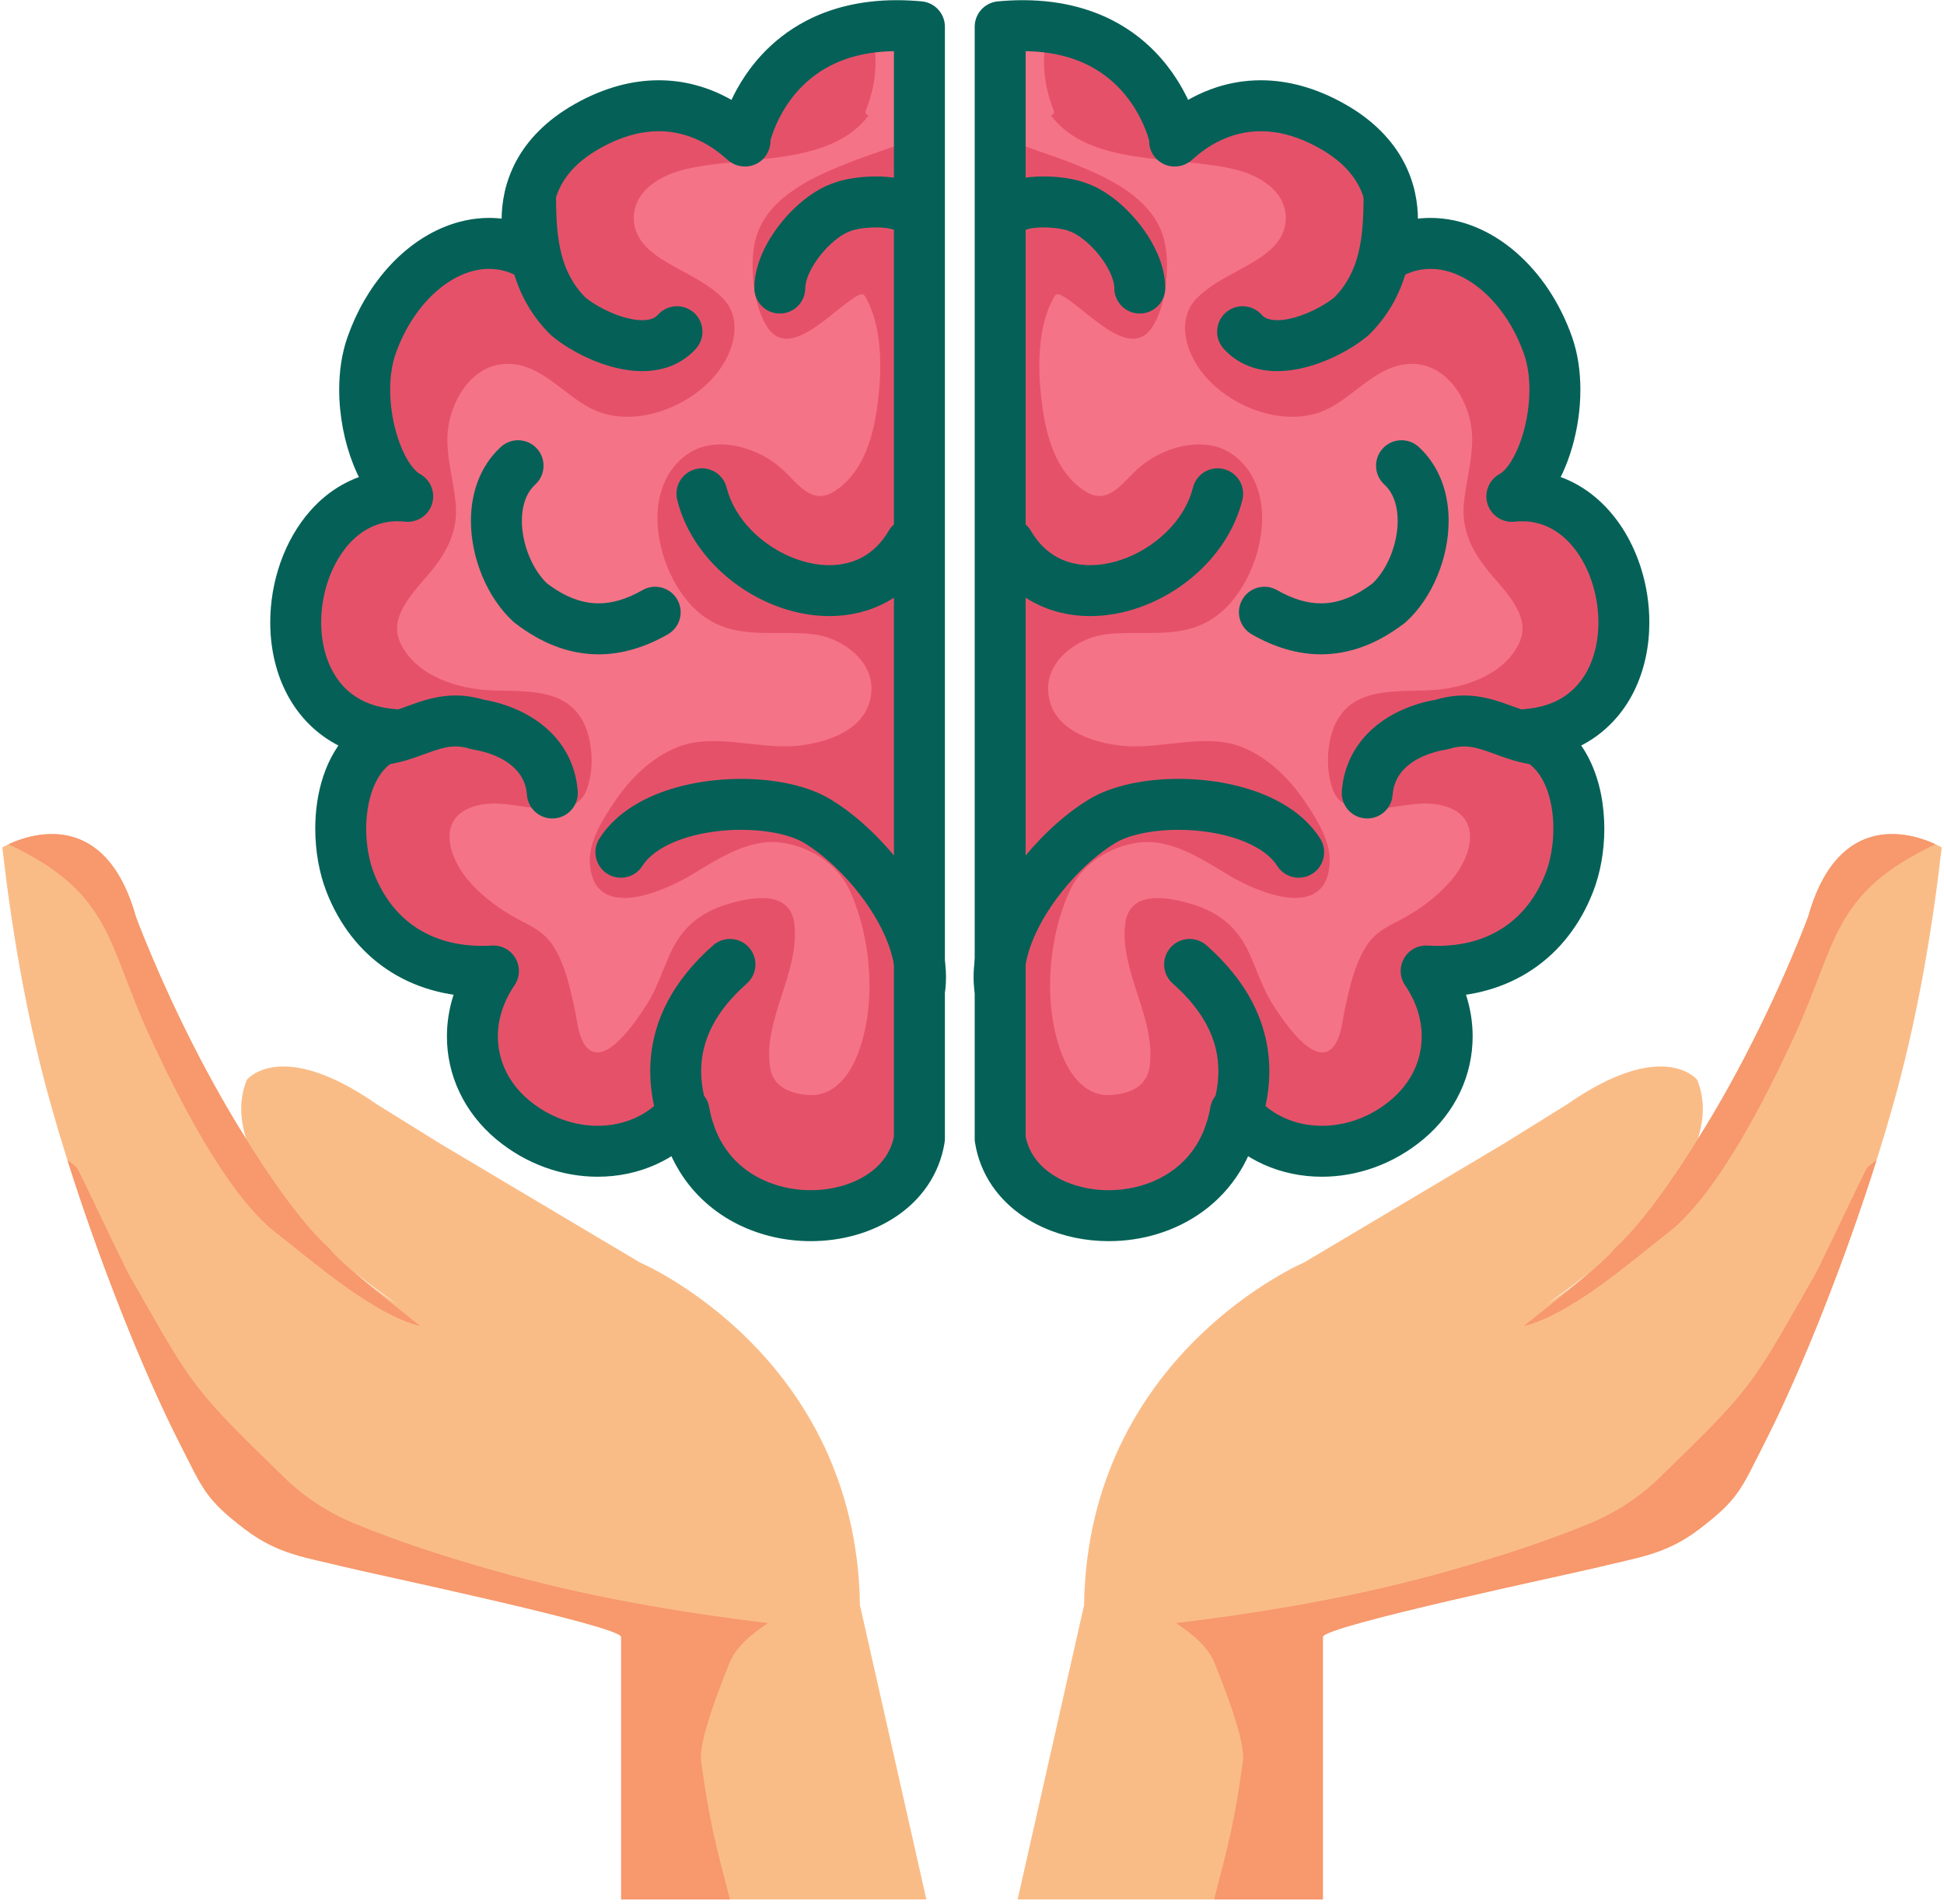 <svg xmlns="http://www.w3.org/2000/svg" xmlns:xlink="http://www.w3.org/1999/xlink" width="432" viewBox="0 0 324 317.25" height="423" preserveAspectRatio="xMidYMid meet"><defs><clipPath id="379bb02f77"><path d="M 0.383 138 L 155 138 L 155 316.5 L 0.383 316.5 Z M 0.383 138 " clip-rule="nonzero"></path></clipPath><clipPath id="c641809d55"><path d="M 11 193 L 129 193 L 129 316.5 L 11 316.5 Z M 11 193 " clip-rule="nonzero"></path></clipPath><clipPath id="cca2bb8850"><path d="M 169 138 L 323.617 138 L 323.617 316.5 L 169 316.5 Z M 169 138 " clip-rule="nonzero"></path></clipPath><clipPath id="feaf3cafde"><path d="M 196 193 L 313 193 L 313 316.5 L 196 316.5 Z M 196 193 " clip-rule="nonzero"></path></clipPath></defs><g clip-path="url(#379bb02f77)"><path fill="#fabc87" d="M 73.438 190.609 L 106.617 210.344 C 106.617 210.344 142.715 225.66 143.328 267.473 L 154.453 316.754 L 103.527 316.754 L 103.527 272.75 C 103.527 270.941 61.727 262.156 57.598 261.129 C 50.922 259.469 46.426 259.047 40.863 254.836 C 34.234 249.812 33.797 248.043 30.188 240.98 C 21.738 224.453 12.551 199.359 7.758 181.461 C 4.242 168.316 1.938 154.727 0.383 141.215 C 0.383 141.215 16.645 131.445 22.637 152.723 C 22.637 152.723 40.613 201.762 66.289 217.34 C 66.289 217.34 34.387 196.422 41.137 179.93 C 41.137 179.93 46.758 172.809 62.875 184.055 L 73.438 190.609 " fill-opacity="1" fill-rule="nonzero"></path></g><path fill="#f7986d" d="M 41.059 189.836 C 29.605 171.73 22.637 152.723 22.637 152.723 C 17.559 134.691 5.109 138.953 1.426 140.676 C 18.809 148.887 17.773 157.148 25.02 172.809 C 29.43 182.336 37.641 198.926 46.012 205.422 C 52.707 210.613 62.027 218.895 70.055 220.984 C 67.152 218.551 57.008 210.879 54.82 207.949 C 48.738 202.566 41.059 189.836 41.059 189.836 " fill-opacity="1" fill-rule="nonzero"></path><g clip-path="url(#c641809d55)"><path fill="#f7986d" d="M 121.555 277.168 C 122.715 274.25 125.41 272.191 128.004 270.453 C 112.527 268.578 97.113 265.922 82.105 261.641 C 74.316 259.422 66.512 256.941 59.02 253.84 C 54.68 252.039 50.727 249.457 47.355 246.172 C 32.371 231.582 32.371 231.582 22.02 213.289 C 21.875 213.613 13.145 194.898 12.812 194.574 C 12.32 194.098 11.793 193.688 11.246 193.324 C 16.312 209.352 23.48 227.863 30.188 240.98 C 33.797 248.043 34.234 249.812 40.863 254.836 C 46.426 259.047 50.922 259.469 57.598 261.129 C 61.727 262.156 103.527 270.941 103.527 272.75 L 103.527 316.754 L 121.727 316.754 C 119.203 307.137 118.219 303.395 116.855 293.504 C 116.371 290.012 120.207 280.543 121.555 277.168 " fill-opacity="1" fill-rule="nonzero"></path></g><g clip-path="url(#cca2bb8850)"><path fill="#fabc87" d="M 250.566 190.609 L 217.387 210.344 C 217.387 210.344 181.289 225.66 180.676 267.473 L 169.547 316.754 L 220.477 316.754 L 220.477 272.75 C 220.477 270.941 262.277 262.156 266.402 261.129 C 273.082 259.469 277.578 259.047 283.141 254.836 C 289.77 249.812 290.207 248.043 293.816 240.98 C 302.262 224.453 311.453 199.359 316.242 181.461 C 319.762 168.316 322.066 154.727 323.621 141.215 C 323.621 141.215 307.355 131.445 301.363 152.727 C 301.363 152.727 283.391 201.762 257.711 217.34 C 257.711 217.34 289.617 196.422 282.867 179.93 C 282.867 179.93 277.242 172.809 261.125 184.055 L 250.566 190.609 " fill-opacity="1" fill-rule="nonzero"></path></g><path fill="#f7986d" d="M 269.188 207.949 C 266.996 210.879 256.855 218.551 253.949 220.984 C 261.98 218.895 271.297 210.613 277.992 205.422 C 286.367 198.926 294.578 182.336 298.984 172.809 C 306.23 157.148 305.195 148.887 322.578 140.676 C 318.895 138.953 306.445 134.691 301.367 152.723 C 301.367 152.723 294.398 171.73 282.945 189.836 C 282.945 189.836 275.266 202.566 269.188 207.949 " fill-opacity="1" fill-rule="nonzero"></path><g clip-path="url(#feaf3cafde)"><path fill="#f7986d" d="M 202.453 277.168 C 201.289 274.25 198.594 272.191 196 270.453 C 211.48 268.578 226.891 265.922 241.898 261.641 C 249.688 259.422 257.492 256.941 264.98 253.84 C 269.324 252.039 273.281 249.457 276.648 246.172 C 291.633 231.582 291.633 231.582 301.984 213.289 C 302.129 213.613 310.859 194.898 311.191 194.574 C 311.688 194.098 312.211 193.688 312.762 193.32 C 307.691 209.352 300.523 227.863 293.816 240.98 C 290.207 248.043 289.77 249.812 283.145 254.836 C 277.578 259.047 273.082 259.469 266.406 261.129 C 262.277 262.156 220.48 270.941 220.48 272.746 L 220.48 316.754 L 202.277 316.754 C 204.801 307.137 205.785 303.395 207.148 293.504 C 207.633 290.012 203.797 280.543 202.453 277.168 " fill-opacity="1" fill-rule="nonzero"></path></g><path fill="#f57387" d="M 153.234 4.457 C 128.059 2.141 124.055 23.289 124.055 23.289 C 125.367 25.375 114.871 11.383 97.793 21.086 C 83.438 29.25 88.848 42.613 88.848 42.613 C 78.777 36.648 66.617 44.293 61.934 57.539 C 58.789 66.422 62.48 79.773 67.953 82.703 C 46.699 80.484 40.664 120.406 65.43 122.375 C 56.445 125.391 55.184 138.902 58.383 147.082 C 62.297 157.09 70.961 162.477 82.238 161.797 C 76.602 170.051 77.84 180.215 85.406 186.555 C 94.449 194.129 107.379 193.438 114.016 185.227 C 118.035 208.262 150.457 206.871 153.234 189.73 L 153.234 4.457 " fill-opacity="1" fill-rule="nonzero"></path><path fill="#e6516a" d="M 126.109 39.246 C 124.734 43.473 125.449 51.184 128.086 54.793 C 132.004 60.16 139.414 50.883 143.219 49.125 C 143.566 48.965 143.984 49.023 144.188 49.379 C 147.066 54.395 147 61.344 146.316 66.898 C 145.645 72.352 144.133 78.465 139.234 81.758 C 135.375 84.352 133.078 80.688 130.426 78.227 C 126.527 74.602 119.297 72.32 114.508 75.719 C 105.988 81.766 109.68 96.582 116.688 102.25 C 122.336 106.816 128.832 104.945 135.492 105.676 C 140.055 106.176 145.473 109.875 145.242 115.074 C 144.953 121.5 137.898 123.859 132.465 124.301 C 126.137 124.82 118.832 122.051 112.785 124.539 C 108.5 126.301 104.988 129.785 102.426 133.59 C 100.477 136.48 98.07 140.23 98.309 143.883 C 98.953 153.602 110.449 148.648 115.117 145.852 C 119.5 143.227 124.637 139.738 130.035 140.383 C 134.703 140.938 139.414 143.773 141.48 148.109 C 145.328 156.176 146.242 168.09 142.645 176.398 C 141.297 179.508 138.773 182.617 135.035 182.469 C 131.957 182.344 128.863 181.207 128.352 177.895 C 127.121 169.863 133.262 162.152 132.41 154.07 C 131.801 148.25 125.363 149.406 121.25 150.66 C 116.723 152.043 113.707 154.5 111.727 158.824 C 110.391 161.738 109.418 164.949 107.629 167.641 C 106.34 169.574 101.031 177.949 97.832 174.57 C 96.41 173.07 96.223 170.168 95.812 168.27 C 95.027 164.656 94.191 160.656 92.137 157.523 C 90.367 154.836 87.855 154.09 85.223 152.543 C 82.441 150.914 79.684 148.754 77.668 146.223 C 74.676 142.477 72.891 136.277 79.027 134.355 C 83.035 133.102 87.336 134.773 91.398 134.836 C 93.816 134.871 96.527 134.457 97.625 131.965 C 99.078 128.664 98.875 123.523 97.238 120.34 C 94.027 114.09 86.398 115.441 80.531 114.934 C 75.238 114.477 68.879 112.145 66.613 106.867 C 64.645 102.289 69.82 97.82 72.285 94.648 C 74.844 91.359 76.379 87.965 75.934 83.703 C 75.566 80.145 74.512 76.566 74.566 72.969 C 74.648 67.441 78.41 60.473 84.824 60.633 C 90.871 60.781 94.605 66.828 100.043 68.723 C 107.23 71.223 116.75 67.012 120.621 60.547 C 122.633 57.191 123.465 52.676 120.406 49.637 C 118.438 47.676 115.988 46.391 113.574 45.074 C 109.961 43.109 105.438 40.762 105.641 36.023 C 105.824 31.777 109.992 29.328 113.645 28.352 C 123.176 25.801 138.254 28.012 144.762 19.23 C 144.41 19.145 144.137 18.844 144.312 18.41 C 146.215 13.656 146.398 8.879 145.047 4.57 C 127.16 6.926 124.051 23.289 124.051 23.289 C 125.363 25.375 114.871 11.383 97.793 21.086 C 83.438 29.25 88.848 42.613 88.848 42.613 C 78.773 36.652 66.617 44.293 61.934 57.535 C 58.789 66.426 62.48 79.773 67.953 82.707 C 46.699 80.488 40.66 120.406 65.43 122.379 C 56.445 125.391 55.184 138.902 58.383 147.082 C 62.297 157.09 70.961 162.477 82.238 161.797 C 76.602 170.051 77.84 180.215 85.406 186.555 C 94.445 194.129 107.379 193.438 114.016 185.227 C 118.035 208.262 150.457 206.871 153.234 189.73 L 153.234 22.84 C 149.199 24.461 145.012 25.699 140.969 27.305 C 135.23 29.586 128.184 32.867 126.109 39.246 " fill-opacity="1" fill-rule="nonzero"></path><path fill="#056157" d="M 153.238 4.457 L 153.625 0.227 C 152.195 0.094 150.812 0.031 149.484 0.031 C 143.41 0.023 138.359 1.371 134.332 3.484 C 131.309 5.062 128.879 7.055 126.961 9.121 C 124.082 12.23 122.348 15.492 121.309 18 C 120.273 20.512 119.926 22.281 119.883 22.5 C 119.684 23.547 119.891 24.648 120.461 25.551 L 120.465 25.559 L 122.711 24.176 L 120.367 25.379 C 120.441 25.523 120.461 25.551 120.465 25.559 L 122.711 24.176 L 120.367 25.379 L 123.844 23.59 L 120.188 24.973 C 120.27 25.195 120.328 25.301 120.367 25.379 L 123.844 23.59 L 120.188 24.973 L 124.062 23.508 L 120.039 24.5 C 120.094 24.715 120.145 24.859 120.188 24.973 L 124.062 23.508 L 120.039 24.5 L 124.125 23.492 L 119.918 23.492 C 119.922 23.984 119.988 24.273 120.039 24.5 L 124.125 23.492 L 119.918 23.492 L 124.152 23.492 L 120.117 22.215 C 119.957 22.711 119.918 23.141 119.918 23.492 L 124.152 23.492 L 120.117 22.215 L 124.156 23.496 L 120.707 21.031 C 120.426 21.426 120.234 21.84 120.117 22.215 L 124.156 23.496 L 120.707 21.031 L 124.156 23.496 L 122.414 19.629 C 121.77 19.914 121.125 20.434 120.707 21.031 L 124.156 23.496 L 122.414 19.629 L 124.156 23.492 L 124.156 19.258 C 123.676 19.258 123.066 19.336 122.414 19.629 L 124.156 23.492 L 124.156 19.258 L 124.156 23.48 L 125.363 19.434 C 125.094 19.355 124.727 19.262 124.156 19.258 L 124.156 23.48 L 125.363 19.434 L 124.172 23.422 L 126.258 19.816 C 126.094 19.73 125.887 19.598 125.363 19.434 L 124.172 23.422 L 126.258 19.816 L 124.387 23.055 L 126.688 20.105 C 126.625 20.062 126.559 19.996 126.258 19.816 L 124.387 23.055 L 126.688 20.105 L 125.25 21.945 L 126.73 20.141 L 126.688 20.105 L 125.25 21.945 L 126.73 20.141 L 126.094 20.918 L 126.738 20.148 L 126.73 20.141 L 126.094 20.918 L 126.738 20.148 L 126.699 20.113 C 126.594 20.023 126.359 19.812 126.055 19.555 C 124.98 18.645 123.027 17.109 120.293 15.793 C 117.562 14.477 113.996 13.371 109.793 13.375 C 105.562 13.367 100.742 14.512 95.695 17.395 C 90.996 20.055 87.848 23.43 86.004 26.902 C 84.152 30.375 83.598 33.844 83.602 36.676 C 83.613 40.961 84.793 43.879 84.914 44.203 L 88.848 42.609 L 91.012 38.957 C 88.02 37.176 84.734 36.305 81.516 36.309 C 78.898 36.309 76.332 36.871 73.938 37.863 C 70.34 39.355 67.102 41.805 64.383 44.922 C 61.66 48.039 59.445 51.836 57.934 56.121 L 57.934 56.117 C 56.934 58.945 56.535 61.945 56.531 64.922 C 56.539 69.301 57.395 73.645 58.891 77.418 C 59.645 79.301 60.559 81.047 61.691 82.59 C 62.824 84.117 64.176 85.484 65.949 86.445 L 67.957 82.703 L 68.398 78.48 C 67.68 78.406 66.969 78.367 66.266 78.367 C 62.895 78.363 59.75 79.242 57.066 80.754 C 55.051 81.883 53.289 83.348 51.793 85.027 C 49.543 87.547 47.875 90.535 46.746 93.723 C 45.625 96.91 45.039 100.309 45.039 103.707 C 45.039 106.352 45.395 109 46.16 111.543 C 47.305 115.348 49.406 118.949 52.621 121.691 C 54.223 123.059 56.09 124.203 58.184 125.039 C 60.281 125.875 62.594 126.41 65.094 126.609 L 65.43 122.375 L 64.078 118.352 C 61.953 119.059 60.094 120.227 58.586 121.66 C 56.312 123.82 54.824 126.52 53.883 129.336 C 52.945 132.164 52.543 135.145 52.543 138.082 C 52.547 141.785 53.18 145.418 54.426 148.629 C 56.539 154.055 60 158.516 64.5 161.531 C 68.996 164.562 74.457 166.105 80.355 166.098 C 81.062 166.098 81.773 166.078 82.488 166.035 L 82.238 161.797 L 78.73 159.402 C 75.93 163.496 74.484 168.121 74.488 172.699 C 74.484 175.898 75.191 179.07 76.578 181.992 C 77.961 184.918 80.023 187.586 82.676 189.809 L 82.68 189.812 C 87.676 193.992 93.723 196.078 99.613 196.078 C 102.965 196.078 106.273 195.406 109.316 194.039 C 112.355 192.68 115.121 190.613 117.32 187.895 L 114.016 185.227 L 109.832 185.953 C 110.441 189.445 111.633 192.555 113.281 195.215 C 115.75 199.215 119.223 202.152 123.043 204.039 C 126.871 205.93 131.043 206.809 135.137 206.812 C 140.184 206.805 145.145 205.484 149.25 202.773 C 151.301 201.414 153.129 199.691 154.555 197.609 C 155.984 195.527 156.996 193.086 157.426 190.41 C 157.469 190.16 157.484 189.98 157.484 189.73 L 157.484 4.457 C 157.484 2.266 155.809 0.43 153.625 0.227 L 153.238 4.457 L 148.988 4.457 L 148.988 189.73 L 153.238 189.73 L 149.043 189.051 C 148.809 190.492 148.297 191.711 147.551 192.809 C 146.43 194.449 144.715 195.824 142.543 196.801 C 140.379 197.777 137.789 198.32 135.137 198.32 C 131.305 198.32 127.414 197.191 124.395 194.961 C 122.879 193.844 121.562 192.457 120.504 190.75 C 119.445 189.035 118.637 186.988 118.199 184.492 C 117.914 182.855 116.695 181.531 115.082 181.113 C 113.469 180.695 111.762 181.262 110.715 182.555 C 109.379 184.203 107.727 185.441 105.836 186.293 C 103.949 187.141 101.824 187.59 99.613 187.586 C 95.723 187.59 91.598 186.203 88.133 183.301 C 86.375 181.828 85.102 180.145 84.254 178.355 C 83.406 176.566 82.98 174.66 82.98 172.699 C 82.98 169.898 83.848 166.977 85.746 164.191 C 86.66 162.848 86.734 161.117 85.934 159.703 C 85.133 158.289 83.609 157.461 81.988 157.559 C 81.43 157.59 80.887 157.605 80.355 157.605 C 75.898 157.602 72.219 156.48 69.238 154.484 C 66.266 152.477 63.918 149.551 62.336 145.535 C 61.531 143.496 61.027 140.777 61.035 138.082 C 61.027 135.223 61.598 132.395 62.625 130.34 C 63.137 129.309 63.746 128.465 64.426 127.82 C 65.109 127.18 65.855 126.715 66.781 126.402 C 68.688 125.762 69.891 123.855 69.645 121.859 C 69.398 119.863 67.773 118.301 65.766 118.145 C 63.473 117.957 61.648 117.395 60.156 116.605 C 57.926 115.41 56.348 113.676 55.227 111.453 C 54.113 109.242 53.527 106.531 53.531 103.707 C 53.531 101.562 53.867 99.359 54.504 97.312 C 55.457 94.227 57.09 91.52 59.098 89.703 C 60.102 88.789 61.188 88.09 62.367 87.609 C 63.547 87.129 64.82 86.863 66.266 86.859 C 66.664 86.859 67.082 86.883 67.512 86.93 C 69.527 87.137 71.418 85.887 72.016 83.953 C 72.609 82.016 71.746 79.918 69.961 78.961 C 69.691 78.828 69.125 78.371 68.531 77.559 C 67.629 76.344 66.695 74.387 66.055 72.137 C 65.402 69.887 65.023 67.34 65.027 64.922 C 65.023 62.727 65.34 60.637 65.938 58.953 L 65.938 58.949 C 67.496 54.535 70.004 50.895 72.828 48.457 C 74.238 47.238 75.719 46.316 77.188 45.707 C 78.656 45.102 80.105 44.801 81.516 44.801 C 83.25 44.809 84.938 45.238 86.688 46.266 C 88.254 47.191 90.238 47.016 91.621 45.828 C 93 44.641 93.469 42.703 92.785 41.016 L 90.664 41.875 L 92.797 41.047 L 92.785 41.016 L 90.664 41.875 L 92.797 41.047 L 92.793 41.031 C 92.715 40.84 92.09 39 92.094 36.676 C 92.098 34.914 92.426 32.91 93.5 30.902 C 94.582 28.895 96.406 26.77 99.891 24.777 C 103.812 22.559 107.059 21.875 109.793 21.867 C 111.527 21.867 113.074 22.152 114.449 22.59 C 116.512 23.238 118.188 24.238 119.352 25.082 C 119.938 25.504 120.391 25.883 120.727 26.176 C 120.898 26.324 121.035 26.441 121.195 26.582 C 121.281 26.652 121.359 26.727 121.539 26.859 C 121.637 26.93 121.746 27.016 122 27.164 C 122.133 27.242 122.297 27.336 122.59 27.453 C 122.734 27.508 122.918 27.57 123.164 27.633 C 123.41 27.691 123.723 27.746 124.156 27.75 C 124.586 27.75 125.113 27.684 125.688 27.465 C 126.117 27.301 126.562 27.043 126.945 26.711 C 127.527 26.207 127.938 25.551 128.145 24.973 C 128.359 24.391 128.41 23.891 128.41 23.492 C 128.406 22.93 128.32 22.617 128.262 22.379 C 128.148 21.977 128.062 21.801 127.996 21.656 C 127.898 21.445 127.836 21.344 127.781 21.25 C 127.73 21.156 127.688 21.09 127.645 21.023 L 124.055 23.289 L 128.227 24.078 L 125.625 23.586 L 128.223 24.102 L 128.227 24.078 L 125.625 23.586 L 128.223 24.102 L 128.223 24.098 C 128.238 24.016 128.473 22.934 129.094 21.398 C 129.559 20.25 130.242 18.852 131.195 17.422 C 132.633 15.277 134.652 13.09 137.531 11.418 C 140.422 9.75 144.203 8.531 149.484 8.523 C 150.543 8.523 151.66 8.574 152.844 8.684 L 153.238 4.457 L 148.988 4.457 L 153.238 4.457 " fill-opacity="1" fill-rule="nonzero"></path><path fill="#056157" d="M 118.812 187.074 C 117.461 183.918 116.867 181.078 116.867 178.484 C 116.871 175.836 117.469 173.41 118.699 171.004 C 119.93 168.602 121.824 166.219 124.469 163.887 C 126.23 162.336 126.398 159.652 124.848 157.895 C 123.297 156.133 120.613 155.965 118.855 157.516 C 115.574 160.406 112.949 163.602 111.141 167.129 C 109.328 170.645 108.367 174.5 108.375 178.484 C 108.371 182.395 109.281 186.395 111.004 190.418 C 111.93 192.574 114.426 193.574 116.582 192.648 C 118.734 191.727 119.734 189.23 118.812 187.074 " fill-opacity="1" fill-rule="nonzero"></path><path fill="#056157" d="M 63.328 127.539 C 64.926 127.406 66.367 127.086 67.645 126.711 C 69.566 126.145 71.129 125.488 72.449 125.059 C 73.781 124.613 74.828 124.379 75.91 124.379 C 76.629 124.383 77.387 124.477 78.34 124.77 C 78.508 124.82 78.723 124.871 78.898 124.902 C 80.16 125.109 81.379 125.449 82.461 125.902 C 84.094 126.582 85.398 127.504 86.273 128.555 C 86.715 129.082 87.062 129.645 87.324 130.277 C 87.582 130.91 87.758 131.617 87.824 132.461 C 88.004 134.801 90.043 136.551 92.383 136.371 C 94.723 136.191 96.473 134.148 96.293 131.812 C 96.121 129.559 95.492 127.457 94.504 125.629 C 93.02 122.879 90.773 120.801 88.297 119.344 C 85.809 117.879 83.062 116.984 80.285 116.523 L 79.594 120.711 L 80.844 116.656 C 79.125 116.121 77.461 115.883 75.91 115.887 C 74.332 115.887 72.887 116.125 71.598 116.457 C 69.66 116.957 68.074 117.617 66.648 118.109 C 65.215 118.609 63.969 118.961 62.621 119.074 C 60.281 119.27 58.547 121.324 58.742 123.66 C 58.938 126 60.992 127.734 63.328 127.539 " fill-opacity="1" fill-rule="nonzero"></path><path fill="#056157" d="M 84.176 32.418 C 84.18 36.156 84.293 40.125 85.273 44.145 C 85.766 46.148 86.48 48.168 87.523 50.121 C 88.562 52.07 89.926 53.953 91.652 55.676 L 91.891 55.895 C 92.723 56.605 93.676 57.285 94.758 57.953 C 96.379 58.941 98.27 59.883 100.34 60.605 C 102.414 61.32 104.66 61.836 107.043 61.844 C 108.562 61.844 110.145 61.625 111.703 61.035 C 113.258 60.449 114.77 59.469 115.984 58.113 C 117.555 56.371 117.418 53.688 115.676 52.117 C 113.934 50.547 111.246 50.688 109.676 52.426 C 109.379 52.754 109.102 52.934 108.695 53.094 C 108.293 53.246 107.742 53.352 107.043 53.352 C 105.594 53.363 103.57 52.848 101.738 52.035 C 100.82 51.633 99.945 51.168 99.195 50.707 C 98.445 50.25 97.816 49.789 97.418 49.449 L 94.652 52.672 L 97.656 49.668 C 96.523 48.535 95.684 47.367 95.02 46.125 C 94.027 44.262 93.434 42.199 93.09 39.895 C 92.746 37.594 92.668 35.07 92.668 32.418 C 92.668 30.074 90.77 28.176 88.422 28.176 C 86.078 28.176 84.176 30.074 84.176 32.418 " fill-opacity="1" fill-rule="nonzero"></path><path fill="#056157" d="M 155.617 32.879 C 154.902 31.992 154.066 31.375 153.25 30.926 C 152.016 30.258 150.789 29.918 149.578 29.695 C 148.367 29.48 147.164 29.398 145.992 29.398 C 144.645 29.398 143.34 29.508 142.137 29.695 C 141.535 29.789 140.957 29.902 140.402 30.039 C 139.848 30.18 139.316 30.34 138.773 30.559 L 140.355 34.496 L 139.016 30.469 C 137.223 31.07 135.633 32.031 134.145 33.188 C 131.926 34.93 129.945 37.145 128.406 39.625 C 127.641 40.871 126.988 42.188 126.512 43.578 C 126.035 44.969 125.723 46.441 125.723 48 C 125.723 50.344 127.621 52.246 129.969 52.246 C 132.312 52.246 134.215 50.344 134.215 48 C 134.207 47.48 134.383 46.613 134.824 45.621 C 135.465 44.137 136.672 42.426 138.02 41.086 C 138.688 40.414 139.391 39.832 140.043 39.391 C 140.691 38.953 141.289 38.66 141.699 38.527 L 141.941 38.438 C 142 38.41 142.195 38.344 142.461 38.281 C 143.27 38.074 144.676 37.887 145.992 37.895 C 147.008 37.887 147.992 38 148.602 38.172 C 148.902 38.25 149.105 38.34 149.168 38.375 L 149.188 38.387 L 149.691 37.625 L 148.988 38.188 C 149.102 38.328 149.188 38.387 149.188 38.387 L 149.691 37.625 L 148.988 38.188 C 150.453 40.02 153.129 40.316 154.957 38.848 C 156.785 37.383 157.082 34.711 155.617 32.879 " fill-opacity="1" fill-rule="nonzero"></path><path fill="#056157" d="M 112.867 83.309 C 113.586 86.184 114.875 88.82 116.535 91.152 C 119.035 94.652 122.367 97.48 126.102 99.484 C 129.84 101.477 134 102.656 138.23 102.66 C 141.484 102.664 144.793 101.941 147.805 100.297 C 150.816 98.664 153.48 96.105 155.445 92.738 C 156.633 90.715 155.957 88.113 153.934 86.926 C 151.91 85.738 149.309 86.418 148.121 88.441 C 146.852 90.59 145.375 91.941 143.738 92.844 C 142.102 93.734 140.25 94.164 138.23 94.172 C 136.484 94.172 134.629 93.836 132.801 93.188 C 130.059 92.219 127.406 90.547 125.328 88.445 C 123.246 86.344 121.754 83.848 121.105 81.25 C 120.535 78.977 118.23 77.59 115.957 78.16 C 113.684 78.73 112.297 81.035 112.867 83.309 " fill-opacity="1" fill-rule="nonzero"></path><path fill="#056157" d="M 83.477 74.473 C 81.672 76.121 80.398 78.148 79.613 80.262 C 78.82 82.383 78.492 84.598 78.488 86.785 C 78.492 89.98 79.188 93.133 80.387 96.02 C 81.598 98.902 83.305 101.527 85.566 103.598 L 85.832 103.82 C 87.98 105.469 90.211 106.773 92.543 107.668 C 94.875 108.562 97.312 109.031 99.766 109.031 C 103.699 109.031 107.586 107.828 111.301 105.703 C 113.336 104.543 114.047 101.949 112.883 99.91 C 111.723 97.875 109.129 97.164 107.094 98.328 C 104.344 99.891 101.969 100.535 99.766 100.535 C 98.375 100.535 97.02 100.285 95.578 99.734 C 94.137 99.188 92.617 98.324 91.012 97.09 L 88.422 100.453 L 91.281 97.312 C 90.148 96.293 89.012 94.652 88.227 92.75 C 87.43 90.852 86.977 88.711 86.98 86.785 C 86.98 85.461 87.188 84.246 87.566 83.238 C 87.949 82.219 88.48 81.41 89.215 80.734 C 90.941 79.152 91.059 76.465 89.477 74.734 C 87.891 73.008 85.203 72.891 83.477 74.473 " fill-opacity="1" fill-rule="nonzero"></path><path fill="#056157" d="M 107.066 144.285 C 107.594 143.453 108.375 142.648 109.43 141.902 C 111.004 140.781 113.191 139.836 115.664 139.215 C 118.133 138.586 120.875 138.273 123.516 138.273 C 125.73 138.273 127.875 138.496 129.711 138.891 C 131.543 139.281 133.07 139.871 134.012 140.449 C 135.715 141.473 137.582 142.926 139.379 144.652 C 142.074 147.246 144.609 150.465 146.391 153.719 C 147.285 155.344 147.992 156.98 148.465 158.527 C 148.938 160.082 149.176 161.543 149.172 162.836 C 149.172 163.203 149.156 163.555 149.121 163.898 C 148.875 166.23 150.57 168.32 152.902 168.562 C 155.234 168.805 157.324 167.113 157.566 164.777 C 157.633 164.133 157.668 163.484 157.668 162.836 C 157.664 159.766 156.953 156.75 155.828 153.867 C 154.133 149.539 151.492 145.465 148.445 141.902 C 145.387 138.348 141.934 135.316 138.398 133.176 C 136.348 131.941 134.016 131.141 131.5 130.59 C 128.988 130.051 126.285 129.781 123.516 129.781 C 119.117 129.785 114.555 130.449 110.391 131.961 C 108.309 132.719 106.324 133.695 104.527 134.965 C 102.734 136.23 101.125 137.805 99.898 139.727 C 98.641 141.707 99.227 144.332 101.203 145.59 C 103.184 146.848 105.809 146.266 107.066 144.285 " fill-opacity="1" fill-rule="nonzero"></path><path fill="#f57387" d="M 166.695 4.457 C 191.875 2.141 195.879 23.289 195.879 23.289 C 194.566 25.375 205.059 11.383 222.137 21.086 C 236.492 29.25 231.082 42.613 231.082 42.613 C 241.156 36.648 253.316 44.293 257.996 57.539 C 261.141 66.422 257.449 79.773 251.973 82.703 C 273.23 80.484 279.27 120.406 254.504 122.375 C 263.484 125.391 264.746 138.902 261.551 147.082 C 257.633 157.09 248.973 162.477 237.691 161.797 C 243.328 170.051 242.094 180.215 234.523 186.555 C 225.48 194.129 212.551 193.438 205.914 185.227 C 201.895 208.262 169.473 206.871 166.695 189.73 L 166.695 4.457 " fill-opacity="1" fill-rule="nonzero"></path><path fill="#e6516a" d="M 193.82 39.246 C 195.195 43.473 194.48 51.184 191.844 54.793 C 187.926 60.16 180.512 50.883 176.711 49.125 C 176.359 48.965 175.945 49.023 175.738 49.379 C 172.863 54.395 172.926 61.344 173.613 66.898 C 174.285 72.352 175.797 78.465 180.695 81.758 C 184.555 84.352 186.852 80.688 189.5 78.227 C 193.402 74.602 200.633 72.32 205.422 75.719 C 213.941 81.766 210.25 96.582 203.242 102.25 C 197.594 106.816 191.098 104.945 184.438 105.676 C 179.875 106.176 174.453 109.875 174.688 115.074 C 174.973 121.5 182.031 123.859 187.461 124.301 C 193.793 124.82 201.098 122.051 207.141 124.539 C 211.43 126.301 214.941 129.785 217.5 133.59 C 219.453 136.48 221.859 140.23 221.617 143.883 C 220.977 153.602 209.48 148.648 204.812 145.852 C 200.43 143.227 195.289 139.738 189.895 140.383 C 185.227 140.938 180.512 143.773 178.449 148.109 C 174.602 156.176 173.684 168.09 177.285 176.398 C 178.633 179.508 181.156 182.617 184.895 182.469 C 187.973 182.344 191.07 181.207 191.574 177.895 C 192.809 169.863 186.668 162.152 187.516 154.07 C 188.129 148.25 194.566 149.406 198.676 150.66 C 203.207 152.043 206.219 154.5 208.203 158.824 C 209.535 161.738 210.512 164.949 212.301 167.641 C 213.586 169.574 218.898 177.949 222.098 174.57 C 223.52 173.07 223.703 170.168 224.117 168.27 C 224.902 164.656 225.738 160.656 227.793 157.523 C 229.562 154.836 232.074 154.09 234.707 152.543 C 237.484 150.914 240.242 148.754 242.262 146.223 C 245.25 142.477 247.035 136.277 240.902 134.355 C 236.895 133.102 232.594 134.773 228.531 134.836 C 226.113 134.871 223.402 134.457 222.305 131.965 C 220.848 128.664 221.055 123.523 222.691 120.34 C 225.902 114.09 233.527 115.441 239.398 114.934 C 244.691 114.477 251.047 112.145 253.316 106.867 C 255.285 102.289 250.109 97.82 247.645 94.648 C 245.086 91.359 243.551 87.965 243.992 83.703 C 244.363 80.145 245.418 76.566 245.363 72.969 C 245.281 67.441 241.516 60.473 235.105 60.633 C 229.059 60.781 225.324 66.828 219.887 68.723 C 212.699 71.223 203.18 67.012 199.309 60.547 C 197.297 57.191 196.465 52.676 199.523 49.637 C 201.492 47.676 203.941 46.391 206.355 45.074 C 209.969 43.109 214.492 40.762 214.285 36.023 C 214.105 31.777 209.934 29.328 206.285 28.352 C 196.754 25.801 181.676 28.012 175.164 19.23 C 175.52 19.145 175.793 18.844 175.617 18.41 C 173.715 13.656 173.531 8.879 174.879 4.57 C 192.77 6.926 195.875 23.289 195.875 23.289 C 194.566 25.375 205.059 11.383 222.133 21.086 C 236.492 29.25 231.078 42.613 231.078 42.613 C 241.152 36.652 253.312 44.293 257.992 57.535 C 261.137 66.426 257.445 79.773 251.973 82.707 C 273.23 80.488 279.27 120.406 254.5 122.379 C 263.484 125.391 264.746 138.902 261.547 147.082 C 257.633 157.09 248.969 162.477 237.691 161.797 C 243.328 170.051 242.09 180.215 234.523 186.555 C 225.48 194.129 212.547 193.438 205.914 185.227 C 201.895 208.262 169.473 206.871 166.691 189.73 L 166.691 22.84 C 170.727 24.461 174.918 25.699 178.961 27.305 C 184.699 29.586 191.746 32.867 193.82 39.246 " fill-opacity="1" fill-rule="nonzero"></path><path fill="#056157" d="M 166.691 4.457 L 167.086 8.684 C 168.27 8.574 169.387 8.523 170.449 8.523 C 175.289 8.531 178.875 9.559 181.66 11.012 C 183.75 12.105 185.402 13.457 186.742 14.898 C 188.746 17.055 190.023 19.434 190.773 21.25 C 191.148 22.152 191.391 22.914 191.535 23.426 C 191.609 23.68 191.656 23.867 191.684 23.984 L 191.707 24.094 L 191.711 24.102 L 194.121 23.621 L 191.703 24.078 L 191.711 24.102 L 194.121 23.621 L 191.703 24.078 L 195.875 23.289 L 192.289 21.02 C 192.227 21.121 192.164 21.215 192.059 21.406 C 192.004 21.508 191.938 21.625 191.84 21.863 C 191.793 21.984 191.734 22.133 191.672 22.367 C 191.609 22.609 191.523 22.922 191.52 23.496 C 191.52 23.793 191.547 24.18 191.684 24.672 C 191.789 25.039 191.969 25.465 192.258 25.891 C 192.473 26.207 192.75 26.52 193.07 26.777 C 193.543 27.172 194.09 27.434 194.562 27.574 C 195.039 27.715 195.449 27.75 195.773 27.75 C 196.344 27.746 196.715 27.652 196.988 27.574 C 197.523 27.406 197.742 27.27 197.922 27.172 C 198.25 26.977 198.355 26.883 198.461 26.805 C 198.648 26.66 198.73 26.586 198.832 26.5 C 199.008 26.344 199.184 26.188 199.41 25.996 C 200.191 25.336 201.543 24.293 203.367 23.422 C 205.191 22.555 207.445 21.867 210.137 21.867 C 212.871 21.875 216.117 22.555 220.039 24.777 C 223.523 26.77 225.348 28.895 226.43 30.902 C 227.504 32.914 227.832 34.914 227.836 36.676 C 227.836 38 227.641 39.164 227.449 39.961 C 227.355 40.355 227.262 40.66 227.203 40.848 C 227.172 40.941 227.148 41 227.141 41.031 L 227.133 41.051 L 229.266 41.875 L 227.145 41.016 L 227.133 41.051 L 229.266 41.875 L 227.145 41.016 C 226.461 42.703 226.93 44.645 228.312 45.828 C 229.691 47.02 231.676 47.191 233.242 46.262 C 234.992 45.238 236.68 44.809 238.414 44.805 C 239.824 44.805 241.27 45.102 242.742 45.711 C 244.941 46.617 247.18 48.246 249.148 50.508 C 251.121 52.766 252.82 55.641 253.988 58.953 C 254.59 60.637 254.906 62.727 254.902 64.922 C 254.91 68.152 254.223 71.602 253.148 74.273 C 252.621 75.609 251.996 76.75 251.398 77.555 C 250.805 78.375 250.238 78.828 249.969 78.961 C 248.18 79.922 247.32 82.016 247.914 83.953 C 248.512 85.891 250.402 87.141 252.418 86.93 C 252.848 86.883 253.266 86.863 253.664 86.863 C 255.59 86.867 257.215 87.332 258.711 88.164 C 259.828 88.789 260.867 89.637 261.801 90.688 C 263.207 92.254 264.375 94.289 265.172 96.551 C 265.973 98.812 266.398 101.293 266.398 103.707 C 266.398 105.586 266.141 107.422 265.637 109.09 C 264.879 111.598 263.598 113.691 261.793 115.234 C 260.887 116.008 259.84 116.652 258.59 117.152 C 257.34 117.652 255.883 118.004 254.164 118.145 C 252.156 118.301 250.531 119.863 250.285 121.859 C 250.039 123.855 251.242 125.762 253.148 126.402 C 254.074 126.715 254.816 127.18 255.504 127.824 C 256.52 128.781 257.391 130.215 257.988 132.016 C 258.586 133.809 258.898 135.941 258.895 138.082 C 258.898 140.777 258.395 143.496 257.594 145.539 C 256.012 149.555 253.664 152.48 250.691 154.484 C 247.711 156.484 244.031 157.602 239.574 157.609 C 239.043 157.609 238.5 157.59 237.945 157.559 C 236.32 157.461 234.801 158.289 233.996 159.703 C 233.195 161.117 233.27 162.848 234.188 164.191 C 236.082 166.977 236.949 169.898 236.949 172.699 C 236.949 174.66 236.527 176.566 235.68 178.355 C 234.828 180.145 233.555 181.828 231.797 183.301 L 231.801 183.301 C 228.332 186.207 224.211 187.59 220.316 187.586 C 218.105 187.59 215.98 187.141 214.094 186.293 C 212.203 185.445 210.551 184.203 209.215 182.555 C 208.172 181.262 206.461 180.695 204.848 181.113 C 203.238 181.531 202.016 182.855 201.73 184.492 C 201.293 186.988 200.484 189.035 199.426 190.75 C 197.84 193.309 195.668 195.164 193.117 196.426 C 190.578 197.688 187.66 198.32 184.793 198.32 C 181.254 198.328 177.836 197.344 175.371 195.695 C 174.137 194.875 173.129 193.906 172.383 192.809 C 171.633 191.711 171.121 190.496 170.887 189.051 L 166.691 189.73 L 170.941 189.73 L 170.941 4.457 L 166.691 4.457 L 167.086 8.684 L 166.691 4.457 L 162.449 4.457 L 162.449 189.73 C 162.449 189.98 162.461 190.164 162.504 190.41 C 162.934 193.086 163.945 195.531 165.375 197.609 C 167.523 200.738 170.543 203.039 173.906 204.547 C 177.273 206.059 181.008 206.809 184.793 206.812 C 190.242 206.809 195.867 205.25 200.566 201.801 C 202.91 200.078 205 197.879 206.648 195.215 C 208.297 192.555 209.488 189.445 210.094 185.953 L 205.914 185.227 L 202.609 187.895 C 204.809 190.613 207.574 192.68 210.617 194.043 C 213.656 195.406 216.965 196.078 220.316 196.078 C 226.207 196.078 232.254 193.996 237.25 189.812 L 237.254 189.809 C 239.91 187.586 241.969 184.914 243.352 181.992 C 244.738 179.07 245.441 175.898 245.441 172.699 C 245.445 168.121 244 163.5 241.199 159.402 L 237.695 161.797 L 237.441 166.035 C 238.156 166.078 238.867 166.098 239.574 166.098 C 245.473 166.105 250.934 164.562 255.43 161.531 C 259.93 158.516 263.391 154.059 265.5 148.629 L 265.504 148.629 C 266.75 145.418 267.383 141.785 267.387 138.082 C 267.379 134.168 266.68 130.168 264.914 126.574 C 264.027 124.781 262.859 123.094 261.344 121.66 C 259.836 120.227 257.977 119.059 255.852 118.352 L 254.5 122.375 L 254.836 126.609 C 258.168 126.348 261.176 125.48 263.766 124.105 C 267.652 122.043 270.516 118.844 272.301 115.254 C 274.094 111.656 274.887 107.672 274.891 103.707 C 274.891 100.688 274.43 97.668 273.539 94.793 C 272.195 90.488 269.895 86.48 266.551 83.426 C 264.883 81.902 262.941 80.629 260.77 79.742 C 258.594 78.855 256.191 78.367 253.664 78.367 C 252.961 78.367 252.25 78.406 251.531 78.48 L 251.973 82.707 L 253.98 86.449 C 255.754 85.488 257.105 84.121 258.238 82.586 C 259.93 80.277 261.16 77.508 262.039 74.488 C 262.906 71.473 263.398 68.207 263.398 64.922 C 263.395 61.945 262.992 58.949 262 56.121 C 259.977 50.41 256.719 45.559 252.66 42.039 C 250.629 40.281 248.391 38.859 245.992 37.863 C 243.598 36.867 241.031 36.312 238.414 36.312 C 235.195 36.305 231.914 37.176 228.918 38.957 L 231.082 42.613 L 235.02 44.203 C 235.137 43.883 236.316 40.961 236.324 36.676 C 236.328 33.848 235.777 30.379 233.926 26.906 C 232.082 23.43 228.934 20.055 224.238 17.395 C 219.188 14.516 214.367 13.367 210.137 13.375 C 207.457 13.375 205.023 13.824 202.918 14.492 C 199.75 15.496 197.297 16.977 195.602 18.199 C 194.754 18.809 194.094 19.363 193.652 19.746 C 193.438 19.934 193.262 20.086 193.207 20.133 L 193.191 20.145 L 193.934 21.027 L 193.215 20.129 L 193.191 20.145 L 193.934 21.027 L 193.215 20.129 L 195.371 22.812 L 193.488 19.93 C 193.301 20.055 193.25 20.102 193.215 20.129 L 195.371 22.812 L 193.488 19.93 L 195.715 23.34 L 193.996 19.648 C 193.723 19.777 193.594 19.863 193.488 19.93 L 195.715 23.34 L 193.996 19.648 L 195.766 23.449 L 194.582 19.43 C 194.312 19.508 194.137 19.582 193.996 19.648 L 195.766 23.449 L 194.582 19.43 L 195.773 23.48 L 195.773 19.258 C 195.211 19.262 194.852 19.352 194.582 19.43 L 195.773 23.48 L 195.773 19.258 L 195.773 23.492 L 197.246 19.523 C 196.66 19.305 196.156 19.258 195.773 19.258 L 195.773 23.492 L 197.246 19.523 L 195.77 23.496 L 198.574 20.312 C 198.164 19.953 197.688 19.684 197.246 19.523 L 195.77 23.496 L 198.574 20.312 L 195.77 23.496 L 199.789 22.137 C 199.602 21.57 199.199 20.855 198.574 20.312 L 195.77 23.496 L 199.789 22.137 L 195.777 23.496 L 200.012 23.496 C 200.012 23.164 199.98 22.715 199.789 22.137 L 195.777 23.496 L 200.012 23.496 L 195.809 23.496 L 199.863 24.598 C 199.926 24.367 200.008 24.059 200.012 23.496 L 195.809 23.496 L 199.863 24.598 L 195.934 23.531 L 199.621 25.27 C 199.672 25.145 199.754 24.988 199.863 24.598 L 195.934 23.531 L 199.621 25.27 L 196.566 23.828 L 199.48 25.535 C 199.5 25.5 199.539 25.441 199.621 25.27 L 196.566 23.828 L 199.48 25.535 L 198.07 24.711 L 199.461 25.566 L 199.48 25.535 L 198.07 24.711 L 199.461 25.566 L 199.465 25.559 C 200.035 24.656 200.246 23.547 200.051 22.5 C 200.012 22.309 199.73 20.883 198.941 18.809 C 198.352 17.25 197.469 15.324 196.168 13.277 C 194.223 10.219 191.312 6.871 187.062 4.309 C 182.816 1.738 177.277 0.023 170.449 0.031 C 169.113 0.031 167.734 0.098 166.305 0.227 C 164.121 0.43 162.449 2.266 162.449 4.457 L 166.691 4.457 " fill-opacity="1" fill-rule="nonzero"></path><path fill="#056157" d="M 208.926 190.418 C 210.652 186.395 211.559 182.395 211.555 178.484 C 211.562 174.5 210.598 170.645 208.789 167.129 C 206.98 163.602 204.355 160.406 201.078 157.516 C 199.32 155.965 196.633 156.133 195.082 157.895 C 193.531 159.652 193.699 162.332 195.461 163.887 C 198.105 166.219 200 168.602 201.23 171.004 C 202.461 173.41 203.059 175.836 203.062 178.484 C 203.062 181.078 202.469 183.918 201.117 187.074 C 200.195 189.23 201.195 191.727 203.348 192.648 C 205.508 193.574 208 192.574 208.926 190.418 " fill-opacity="1" fill-rule="nonzero"></path><path fill="#056157" d="M 257.309 119.074 C 256.41 119 255.559 118.82 254.664 118.559 C 253.32 118.172 251.887 117.578 250.16 116.996 C 248.441 116.426 246.395 115.887 244.02 115.887 C 242.469 115.883 240.801 116.121 239.086 116.656 L 240.336 120.711 L 239.645 116.523 C 237.793 116.832 235.957 117.332 234.199 118.066 C 231.57 119.16 229.086 120.785 227.145 123.102 C 226.176 124.254 225.355 125.582 224.754 127.047 C 224.148 128.516 223.766 130.121 223.637 131.812 C 223.457 134.148 225.207 136.191 227.547 136.371 C 229.887 136.551 231.926 134.801 232.105 132.461 C 232.195 131.336 232.477 130.453 232.898 129.668 C 233.531 128.496 234.539 127.496 235.949 126.656 C 237.352 125.828 239.133 125.211 241.031 124.902 C 241.207 124.871 241.422 124.82 241.59 124.77 C 242.543 124.477 243.301 124.383 244.02 124.379 C 244.746 124.379 245.441 124.484 246.23 124.684 C 247.41 124.98 248.781 125.527 250.48 126.129 C 252.168 126.719 254.203 127.34 256.602 127.539 C 258.938 127.734 260.992 125.996 261.188 123.66 C 261.383 121.324 259.645 119.27 257.309 119.078 L 257.309 119.074 " fill-opacity="1" fill-rule="nonzero"></path><path fill="#056157" d="M 227.262 32.418 C 227.266 35.957 227.117 39.258 226.41 42.121 C 226.059 43.555 225.574 44.879 224.914 46.125 C 224.25 47.367 223.406 48.535 222.273 49.668 L 225.277 52.672 L 222.512 49.449 C 222.113 49.789 221.484 50.25 220.734 50.707 C 219.609 51.398 218.203 52.094 216.793 52.586 C 215.383 53.082 213.973 53.355 212.887 53.352 C 212.191 53.352 211.637 53.246 211.234 53.094 C 210.828 52.934 210.555 52.754 210.254 52.426 C 208.684 50.688 206 50.547 204.254 52.117 C 202.516 53.688 202.375 56.371 203.945 58.113 C 205.156 59.469 206.672 60.449 208.227 61.035 C 209.781 61.625 211.367 61.844 212.887 61.844 C 216.059 61.828 219.004 60.938 221.594 59.816 C 222.891 59.25 224.09 58.613 225.172 57.953 C 226.254 57.285 227.211 56.605 228.039 55.895 L 228.277 55.676 C 230.004 53.953 231.367 52.07 232.406 50.121 C 233.973 47.188 234.801 44.125 235.242 41.141 C 235.684 38.152 235.75 35.223 235.754 32.418 C 235.754 30.074 233.852 28.176 231.508 28.176 C 229.164 28.176 227.262 30.074 227.262 32.418 " fill-opacity="1" fill-rule="nonzero"></path><path fill="#056157" d="M 170.941 38.188 L 170.059 37.48 L 170.77 38.367 C 170.805 38.34 170.867 38.281 170.941 38.188 L 170.059 37.48 L 170.77 38.367 L 170.512 38.043 L 170.742 38.387 L 170.77 38.367 L 170.512 38.043 L 170.742 38.387 L 170.75 38.383 C 170.812 38.34 171.219 38.168 171.805 38.062 C 172.395 37.953 173.152 37.891 173.938 37.895 C 174.816 37.891 175.73 37.969 176.484 38.086 C 176.863 38.145 177.203 38.215 177.469 38.281 C 177.734 38.344 177.93 38.41 177.992 38.438 L 178.234 38.527 C 178.777 38.699 179.656 39.168 180.551 39.879 C 181.914 40.934 183.328 42.508 184.293 44.082 C 184.777 44.867 185.152 45.652 185.387 46.34 C 185.625 47.027 185.719 47.613 185.715 48 C 185.715 50.344 187.617 52.246 189.961 52.246 C 192.305 52.246 194.211 50.344 194.211 48 C 194.203 45.918 193.664 43.996 192.887 42.211 C 191.703 39.535 189.945 37.121 187.918 35.082 C 186.898 34.062 185.809 33.145 184.648 32.359 C 183.488 31.574 182.258 30.918 180.914 30.469 L 179.57 34.496 L 181.156 30.559 C 180.613 30.34 180.082 30.18 179.527 30.039 C 177.871 29.633 175.965 29.402 173.938 29.398 C 172.371 29.402 170.758 29.535 169.137 29.965 C 168.324 30.184 167.504 30.477 166.68 30.926 C 165.863 31.375 165.027 31.992 164.316 32.879 C 162.848 34.711 163.145 37.383 164.973 38.848 C 166.805 40.316 169.477 40.02 170.941 38.188 " fill-opacity="1" fill-rule="nonzero"></path><path fill="#056157" d="M 198.824 81.25 C 198.391 82.984 197.586 84.668 196.48 86.223 C 194.816 88.559 192.453 90.59 189.82 91.996 C 187.191 93.406 184.316 94.176 181.699 94.172 C 179.68 94.164 177.828 93.734 176.191 92.844 C 174.551 91.945 173.078 90.59 171.809 88.441 C 170.621 86.418 168.02 85.738 166 86.926 C 163.973 88.113 163.297 90.715 164.484 92.738 C 166.449 96.102 169.113 98.664 172.125 100.297 C 175.137 101.941 178.449 102.664 181.699 102.66 C 184.52 102.66 187.309 102.133 189.961 101.191 C 193.941 99.781 197.621 97.457 200.633 94.426 C 203.637 91.395 205.984 87.621 207.062 83.309 C 207.633 81.031 206.246 78.73 203.973 78.16 C 201.695 77.59 199.395 78.977 198.824 81.25 " fill-opacity="1" fill-rule="nonzero"></path><path fill="#056157" d="M 230.715 80.734 C 231.449 81.41 231.977 82.219 232.363 83.238 C 232.738 84.246 232.949 85.461 232.945 86.785 C 232.953 88.711 232.5 90.852 231.703 92.75 C 230.918 94.652 229.781 96.293 228.648 97.312 L 231.508 100.453 L 228.918 97.09 C 227.312 98.324 225.793 99.188 224.355 99.734 C 222.91 100.285 221.551 100.535 220.164 100.535 C 217.957 100.535 215.586 99.891 212.84 98.328 C 210.801 97.164 208.207 97.875 207.047 99.91 C 205.883 101.949 206.594 104.543 208.629 105.703 C 212.344 107.828 216.23 109.031 220.164 109.031 C 222.617 109.031 225.055 108.562 227.387 107.668 C 229.723 106.773 231.953 105.469 234.098 103.82 L 234.363 103.594 C 236.625 101.527 238.332 98.898 239.539 96.02 C 240.742 93.133 241.434 89.98 241.438 86.785 C 241.438 84.598 241.109 82.383 240.316 80.262 C 239.531 78.148 238.254 76.121 236.457 74.473 C 234.727 72.891 232.039 73.008 230.457 74.734 C 228.871 76.465 228.988 79.152 230.719 80.734 L 230.715 80.734 " fill-opacity="1" fill-rule="nonzero"></path><path fill="#056157" d="M 220.031 139.727 C 218.805 137.805 217.195 136.23 215.402 134.965 C 212.707 133.066 209.594 131.809 206.352 130.984 C 203.105 130.16 199.715 129.781 196.414 129.781 C 193.645 129.781 190.941 130.051 188.43 130.59 C 185.914 131.141 183.582 131.941 181.531 133.176 C 179.172 134.602 176.859 136.426 174.664 138.535 C 171.375 141.703 168.363 145.508 166.094 149.633 C 164.961 151.695 164.016 153.844 163.34 156.055 C 162.668 158.262 162.266 160.531 162.262 162.836 C 162.262 163.48 162.297 164.133 162.367 164.789 C 162.613 167.117 164.703 168.809 167.035 168.562 C 169.367 168.312 171.059 166.223 170.809 163.887 C 170.773 163.555 170.758 163.203 170.758 162.836 C 170.754 161.109 171.176 159.082 172.012 156.953 C 173.254 153.762 175.402 150.375 177.93 147.434 C 180.449 144.488 183.359 141.98 185.922 140.445 C 186.859 139.871 188.387 139.281 190.219 138.891 C 192.055 138.496 194.199 138.273 196.414 138.273 C 199.934 138.27 203.637 138.84 206.633 139.938 C 208.129 140.484 209.449 141.156 210.5 141.902 C 211.555 142.648 212.336 143.453 212.863 144.285 C 214.121 146.262 216.746 146.848 218.727 145.59 C 220.703 144.332 221.289 141.707 220.031 139.727 " fill-opacity="1" fill-rule="nonzero"></path></svg>